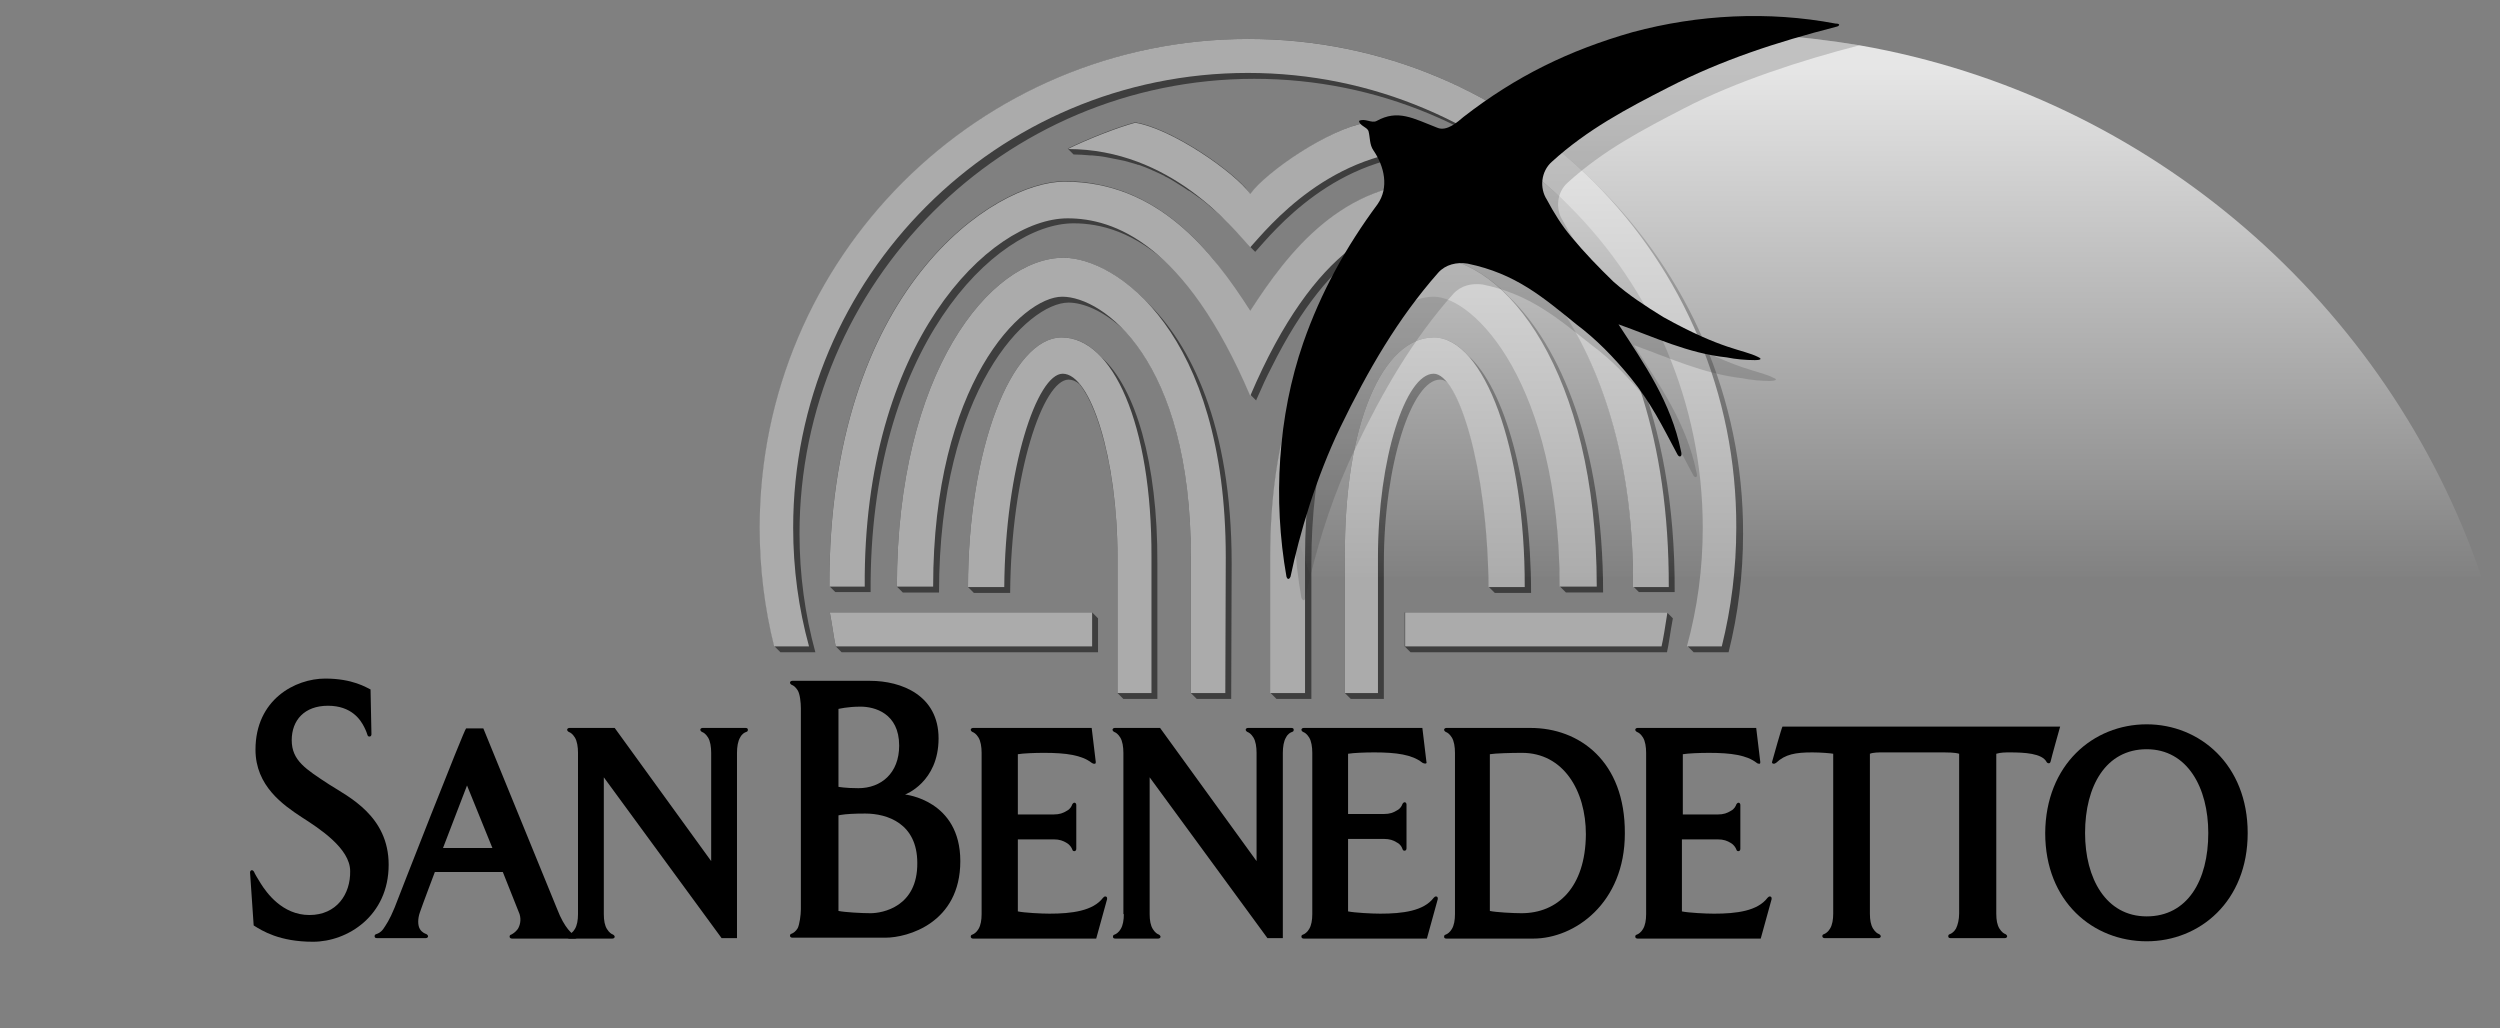 <?xml version="1.0" encoding="utf-8"?>
<!-- Generator: Adobe Illustrator 25.4.1, SVG Export Plug-In . SVG Version: 6.00 Build 0)  -->
<svg version="1.1" id="Artwork" xmlns="http://www.w3.org/2000/svg" xmlns:xlink="http://www.w3.org/1999/xlink" x="0px" y="0px"
	 viewBox="0 0 551.9 227" style="enable-background:new 0 0 551.9 227;" xml:space="preserve">
<rect x="0" y="0" width="551.9" height="227" fill="#808080" stroke="none"/>
<style type="text/css">
	.st0{opacity:0.8;fill:#2D2D2D;enable-background:new    ;}
	.st1{fill-rule:evenodd;clip-rule:evenodd;fill:#ABABAB;}
	.st2{fill:url(#SVGID_1_);}
	.st3{opacity:0.2;fill:#2D2D2D;enable-background:new    ;}
	.st4{fill-rule:evenodd;clip-rule:evenodd;}
</style>
<g>
	<path class="st0" d="M289.5,124.3v30h-7.7l0,0l0,0l-1.3-1.3v-30c0-49.8,24.3-66.1,35.7-66.1c5.5,0,11.6,3,17.1,8.8
		c11.1,10.7,20.6,32.7,20.6,65.1h-8.2l0,0l0,0l-1.3-1.3c0-30.4-8.7-51.2-17.1-60.1c-3.5-3.3-6.9-4.9-9.4-4.9
		C308.7,64.6,289.5,80.7,289.5,124.3z M243.3,79c-2.7-3-5.7-4.5-8.9-4.5c-11.2,0-20.7,24.8-20.7,55.1l1.3,1.3l0,0l0,0h8
		c0.2-26.5,7.3-47.1,12.9-47.1c0.8,0,1.6,0.3,2.4,1c4.6,5.6,8.4,20.9,8.4,38.2v30l1.3,1.3l0,0l0,0h7.5v-30
		C255.6,102,250.6,85.6,243.3,79z M253.1,66.6c-6.5-6.8-13.5-9.7-18.3-9.7c-16.1,0-36.8,25.2-36.8,72.6l1.3,1.3l0,0l0,0h8
		c0-44.8,19.6-64,28.6-64c3.2,0,7.7,1.8,12.2,6c7.7,8.1,14.8,23.6,14.8,50.2v30l1.3,1.3l0,0l0,0h7.6l0.1-30
		C271.9,93.8,262.8,75.9,253.1,66.6z M317.9,83.8c0.6,0,1.1,0.2,1.7,0.7c4.6,5.7,9,23.4,9.1,45.1l1.3,1.3l0,0l0,0h8
		c0-24.4-5.8-45.2-13.9-52.4c-2.3-2.6-4.9-4-7.6-4c-11.2,0-19.8,19-19.6,48.5v30l1.3,1.3l0,0l0,0h7.3v-30
		C305.5,102.5,311.7,83.8,317.9,83.8z M368,135.2L368,135.2h-57.9v7.5l1.3,1.3l0,0l0,0H368c0.4-1.7,0.7-4.3,1.3-7.5L368,135.2
		L368,135.2z M343.3,54c-9.6-9.7-19.7-13.9-26-13.9c-20.7,0-33,15.8-41.4,28.8c-3.3-5-6.9-10.8-11.4-15.4
		C257.2,45.9,247.7,40,235,40c-15.3,0-52.1,23.3-51.9,89.4l1.3,1.3l0,0l0,0h7.8c-0.4-53.8,27.6-81.4,44.8-81.4
		c5.8,0,13.5,1.8,21.7,9.7c5.7,5.9,11.6,14.8,17.3,28.1l1.3,1.3l0,0l0,0c0.1-0.3,0.2-0.5,0.3-0.7c1-2.3,2-4.5,3.1-6.6
		c13.5-27.2,27.8-31.8,37.1-31.8c5.8,0,12.9,3.2,19.6,9.7c12.4,12.7,23.4,36.3,23.1,70.4l1.3,1.3l0,0l0,0h7.9
		C369.9,91.4,356.9,67.1,343.3,54z M352.6,40.9C333,21,305.8,8.6,275.7,8.6c-59.5,0-107.9,48.4-107.9,107.9c0,9,1.1,17.8,3.2,26.2
		l1.3,1.3l0,0l0,0h7.7c-2.3-8.4-3.5-17.1-3.5-26.2c0-55.4,45-100.4,100.4-100.4c27.4,0,52.2,11,70.4,28.8
		c17.8,18.1,28.8,42.9,28.8,70.3c0,9.1-1.2,17.8-3.5,26.2l1.3,1.3l0,0l0,0h7.7c2.1-8.4,3.2-17.2,3.2-26.2
		C384.9,87.7,372.5,60.5,352.6,40.9z M242.4,136.5l-1.3-1.3h-57.9c0.6,3.2,0.9,5.8,1.3,7.5l1.3,1.3l0,0l0,0h56.6V136.5L242.4,136.5
		L242.4,136.5z M301.6,27.1c-8.2,1.3-21.9,11-25.6,15.8c-0.4-0.4-0.6-0.9-1.1-1.5c-4.7-5.1-16.9-13.2-24.3-14.4
		c-4.1,1.1-10.6,3.7-14.9,5.8l0,0l0,0l1.3,1.3c1.2,0,2.4,0.1,3.6,0.2c0.1,0,0.3,0,0.4,0c1.1,0.1,2.2,0.2,3.2,0.4
		c0.2,0,0.3,0.1,0.5,0.1c1,0.2,2,0.4,3,0.6c0.2,0,0.3,0.1,0.5,0.1c1,0.3,1.9,0.5,2.8,0.8c0.1,0.1,0.3,0.1,0.4,0.1
		c0.9,0.3,1.9,0.7,2.8,1.1c0.1,0,0.1,0.1,0.2,0.1c0.9,0.4,1.8,0.8,2.6,1.2c0,0,0.1,0,0.1,0.1c0.9,0.4,1.7,0.9,2.5,1.4
		c0.1,0.1,0.2,0.1,0.3,0.2c0.8,0.5,1.5,0.9,2.2,1.4c0.1,0.1,0.2,0.2,0.4,0.2c0.7,0.5,1.4,1,2,1.4c0.1,0.1,0.2,0.2,0.3,0.2
		c0.7,0.5,1.3,1,1.9,1.5c0.1,0.1,0.2,0.1,0.2,0.2c0.6,0.5,1.2,1,1.8,1.5c0,0,0,0,0.1,0.1c0.6,0.5,1.1,1,1.7,1.5l0.1,0.1
		c0.3,0.2,0.5,0.5,0.7,0.7c2.1,2.1,3.6,3.9,4.5,5l1.3,1.3c3.9-4.3,17.7-21.7,40.5-21.7c-0.9-0.4-1.9-0.8-2.9-1.3c0.5,0,1,0,1.6,0
		C312.1,30.8,305.7,28.2,301.6,27.1z"/>
	<path id="fontana_1_" class="st1" d="M310.2,135.2v7.5h56.6c0.4-1.7,0.8-4.3,1.3-7.5H310.2z M183.2,135.2c0.6,3.2,0.9,5.8,1.3,7.5
		h56.6v-7.5H183.2z M317.3,40.1c-20.9,0-32.9,15.5-41.3,28.5c-8.4-13.1-20.3-28.5-41-28.5c-15.3,0-52.1,23.3-51.9,89.4h7.8
		c-0.4-53.7,27.6-81.3,44.8-81.3c10.1,0,25.9,5.4,40.3,39.2c14.4-33.8,30.4-39.2,40.5-39.2c17,0,44.4,27.6,44,81.4h7.9
		C368.6,63.5,332.4,40.1,317.3,40.1z M301.6,27.1c-8.2,1.3-22,10.8-25.6,15.7c-3.5-4.8-17.3-14.4-25.4-15.7
		c-4.1,1.1-10.6,3.7-14.9,5.8c22.8,0,36.4,17.4,40.3,21.7c3.9-4.3,17.8-21.7,40.5-21.7C312,30.8,305.7,28.2,301.6,27.1z M317.3,40.1
		c-20.9,0-32.9,15.5-41.3,28.5c-8.4-13.1-20.3-28.5-41-28.5c-15.3,0-52.1,23.3-51.9,89.4h7.8c-0.4-53.7,27.6-81.3,44.8-81.3
		c10.1,0,25.9,5.4,40.3,39.2c14.4-33.8,30.4-39.2,40.5-39.2c17,0,44.4,27.6,44,81.4h7.9C368.6,63.5,332.4,40.1,317.3,40.1z
		 M310.2,135.2v7.5h56.6c0.4-1.7,0.8-4.3,1.3-7.5H310.2z M316.1,56.9c-11.4,0-35.7,16.3-35.7,66.1v30h7.7v-30
		c0-43.7,19.2-57.5,28.4-57.5c8.9,0,27.8,19.2,27.8,64h8.2C352.5,82.1,332.2,56.9,316.1,56.9z M316.5,74.5
		c-11.2,0-19.8,19-19.6,48.5v30h7.3v-30c0-21.8,6.1-40.5,12.3-40.5c5.4,0,11.9,20.6,12.1,47.1h8C336.7,99.3,327.7,74.5,316.5,74.5z
		 M301.6,27.1c-8.2,1.3-22,10.8-25.6,15.7c-3.5-4.8-17.3-14.4-25.4-15.7c-4.1,1.1-10.6,3.7-14.9,5.8c22.8,0,36.4,17.4,40.3,21.7
		c3.9-4.3,17.8-21.7,40.5-21.7C312,30.8,305.7,28.2,301.6,27.1z M234.8,56.9c-16.1,0-36.8,25.2-36.8,72.6h8c0-44.8,19.6-64,28.5-64
		c9,0,28.4,13.8,28.4,57.5v30h7.6l0.1-30C270.6,73.2,246.3,56.9,234.8,56.9z M234.4,74.5c-11.2,0-20.7,24.8-20.7,55.1h8
		c0.2-26.5,7.3-47.1,12.9-47.1c6.2,0,12.1,18.7,12.1,40.5v30h7.5v-30C254.3,93.5,245.6,74.5,234.4,74.5z M183.2,135.2
		c0.6,3.2,0.9,5.8,1.3,7.5h56.6v-7.5H183.2z M317.3,40.1c-20.9,0-32.9,15.5-41.3,28.5c-8.4-13.1-20.3-28.5-41-28.5
		c-15.3,0-52.1,23.3-51.9,89.4h7.8c-0.4-53.7,27.6-81.3,44.8-81.3c10.1,0,25.9,5.4,40.3,39.2c14.4-33.8,30.4-39.2,40.5-39.2
		c17,0,44.4,27.6,44,81.4h7.9C368.6,63.5,332.4,40.1,317.3,40.1z M310.2,135.2v7.5h56.6c0.4-1.7,0.8-4.3,1.3-7.5H310.2z M316.1,56.9
		c-11.4,0-35.7,16.3-35.7,66.1v30h7.7v-30c0-43.7,19.2-57.5,28.4-57.5c8.9,0,27.8,19.2,27.8,64h8.2
		C352.5,82.1,332.2,56.9,316.1,56.9z M316.5,74.5c-11.2,0-19.8,19-19.6,48.5v30h7.3v-30c0-21.8,6.1-40.5,12.3-40.5
		c5.4,0,11.9,20.6,12.1,47.1h8C336.7,99.3,327.7,74.5,316.5,74.5z M301.6,27.1c-8.2,1.3-22,10.8-25.6,15.7
		c-3.5-4.8-17.3-14.4-25.4-15.7c-4.1,1.1-10.6,3.7-14.9,5.8c22.8,0,36.4,17.4,40.3,21.7c3.9-4.3,17.8-21.7,40.5-21.7
		C312,30.8,305.7,28.2,301.6,27.1z M234.8,56.9c-16.1,0-36.8,25.2-36.8,72.6h8c0-44.8,19.6-64,28.5-64c9,0,28.4,13.8,28.4,57.5v30
		h7.6l0.1-30C270.6,73.2,246.3,56.9,234.8,56.9z M234.4,74.5c-11.2,0-20.7,24.8-20.7,55.1h8c0.2-26.5,7.3-47.1,12.9-47.1
		c6.2,0,12.1,18.7,12.1,40.5v30h7.5v-30C254.3,93.5,245.6,74.5,234.4,74.5z M183.2,135.2c0.6,3.2,0.9,5.8,1.3,7.5h56.6v-7.5H183.2z
		 M316.5,74.5c-11.2,0-19.8,19-19.6,48.5v30h7.3v-30c0-21.8,6.1-40.5,12.3-40.5c5.4,0,11.9,20.6,12.1,47.1h8
		C336.7,99.3,327.7,74.5,316.5,74.5z M234.4,74.5c-11.2,0-20.7,24.8-20.7,55.1h8c0.2-26.5,7.3-47.1,12.9-47.1
		c6.2,0,12.1,18.7,12.1,40.5v30h7.5v-30C254.3,93.5,245.6,74.5,234.4,74.5z M316.1,56.9c-11.4,0-35.7,16.3-35.7,66.1v30h7.7v-30
		c0-43.7,19.2-57.5,28.4-57.5c8.9,0,27.8,19.2,27.8,64h8.2C352.5,82.1,332.2,56.9,316.1,56.9z M234.8,56.9
		c-16.1,0-36.8,25.2-36.8,72.6h8c0-44.8,19.6-64,28.5-64c9,0,28.4,13.8,28.4,57.5v30h7.6l0.1-30C270.6,73.2,246.3,56.9,234.8,56.9z
		 M275.6,8.6c-59.5,0-107.9,48.3-107.9,107.9c0,9,1.1,17.8,3.2,26.2h7.7c-2.3-8.4-3.5-17.1-3.5-26.2c0-55.4,45-100.4,100.4-100.4
		s100.4,45,100.4,100.4c0,9.1-1.2,17.8-3.5,26.2h7.7c2.1-8.4,3.2-17.2,3.2-26.2C383.5,56.9,335.2,8.6,275.6,8.6z"/>
	
		<linearGradient id="SVGID_1_" gradientUnits="userSpaceOnUse" x1="417.332" y1="98.472" x2="417.332" y2="212.443" gradientTransform="matrix(1 0 0 -1 0 227.564)">
		<stop  offset="0" style="stop-color:#FFFFFF;stop-opacity:0"/>
		<stop  offset="1" style="stop-color:#FFFFFF;stop-opacity:0.8"/>
	</linearGradient>
	<path class="st2" d="M410.5,10c-6.6-1.1-13.3-1.9-20.1-2.3c-9,0.2-17.8,1.6-26.5,4c-14,3.9-25.7,9.7-37.3,18.6
		c-1.1,1-3.2,2.8-5,2.6c-19.6,19.5-29.4,49.2-34.7,87.2l2.4,7.1v0.1h258.5C527.2,67.1,474.8,21.2,410.5,10z"/>
	<path class="st3" d="M370.7,74.6c-3.9-2.4-7.6-4.8-11-7.8c-3.4-3.2-6.3-6.3-9.3-9.9c-2.2-2.6-3.9-5.4-5.4-8.2
		c-1.7-2.6-1.3-6.3,1.1-8.4c7.8-7.1,16.6-11.7,25.7-16.4c11.4-5.9,25.9-10.6,38.7-13.9c-6.6-1.1-13.3-1.9-20.1-2.3
		c-9,0.2-17.8,1.6-26.5,4c-14,3.9-25.7,9.7-37.3,18.6c-1.1,1-3.2,2.8-5,2.6c-0.3,0-0.5-0.1-0.8-0.2c-5.4-2.1-8.8-4.1-13.4-1.5
		c-1.1,0.6-2.6-0.7-3.9,0c0.2,1.1,1.7,1.3,1.9,2.4c0.4,1.5,0.2,3,1.1,4.3c2.4,3.5,3.5,8.2,0.9,11.9c-6.9,9.4-12.4,19.4-16.4,30.6
		c-5.6,16.2-6.7,34.7-3.7,51.6c0.2,0.4,0.6,0.9,0.9,0c0.3-1.6,0.7-3.2,1.1-4.9c2.1-8.6,5.3-18.7,9.9-28.1
		c6.1-12.7,12.7-24.1,21.6-34.1c1.7-1.9,4.1-2.4,6.5-2.1c10.6,2.2,16.6,7.5,24.1,13.4c4.5,3.3,8.2,7.3,11.9,11.7
		c4.7,5.6,7.3,11,10.5,17c0.4,0.7,1.1,0.6,0.7-0.7c-2.2-10.8-8-19-13.8-28c7.8,2.8,15.3,6.3,23.9,7.3c1.9,0.4,4.3,0.6,6.1,0.6
		c0.8,0,2.1-0.2,0.8-0.7C388.2,81.7,383.7,81.9,370.7,74.6z"/>
	<path class="st4" d="M300,26.7c1.3-0.7,2.8,0.6,3.9,0c4.7-2.6,8-0.6,13.4,1.5c2.1,0.9,4.5-1.3,5.8-2.4c11.6-9,23.3-14.7,37.3-18.7
		c14.5-3.9,30-4.7,44.8-1.9c1.3,0,0.8,0.6,0.2,0.7c-13.2,3.4-25.2,7.3-37.1,13.4c-9.2,4.7-17.9,9.3-25.7,16.4
		c-2.4,2.1-2.8,5.8-1.1,8.4c1.5,2.8,3.2,5.6,5.4,8.2c3,3.6,6,6.7,9.3,9.9c3.4,3,7.1,5.4,11,7.8c13.1,7.3,17.5,7.1,20.9,8.8
		c1.3,0.6,0,0.7-0.7,0.7c-1.9,0-4.3-0.2-6.2-0.6c-8.6-0.9-16-4.5-23.9-7.3c5.8,8.9,11.6,17.2,13.8,28c0.4,1.3-0.4,1.5-0.8,0.7
		c-3.2-6-5.8-11.4-10.4-17c-3.7-4.5-7.5-8.4-11.9-11.7c-7.4-6-13.4-11.2-24-13.4c-2.4-0.4-4.9,0.2-6.5,2
		c-8.9,10.1-15.5,21.5-21.6,34.1c-5.4,11.2-9,23.5-11,33c-0.4,0.9-0.8,0.4-0.9,0c-3-17-1.9-35.4,3.7-51.6
		c3.9-11.2,9.5-21.3,16.4-30.6c2.6-3.7,1.5-8.4-0.9-11.9c-0.9-1.3-0.7-2.8-1.1-4.3C301.7,28,300.2,27.8,300,26.7"/>
	<path d="M314.9,168.2c-0.1-0.7-0.9-7.5-0.9-7.5h-26.2c-0.3,0-0.5,0.2-0.5,0.4s0.2,0.4,0.4,0.5c0.3,0.1,0.8,0.4,1.3,1.2
		s0.7,2.1,0.7,3.4v35.6c0,1.3-0.2,2.5-0.7,3.3c-0.4,0.7-1,1.1-1.3,1.2c-0.3,0.1-0.4,0.2-0.4,0.5c0,0.2,0.2,0.4,0.5,0.4H315l2.4-8.7
		c0-0.1,0-0.1,0-0.2c0-0.3-0.2-0.4-0.4-0.4c-0.2,0-0.3,0.1-0.5,0.3c-2.2,2.9-6.8,3.5-11.8,3.5c-1.8,0-5.7-0.2-7.1-0.5v-16h7.9
		c1.3,0,2.1,0.3,2.9,0.8c0.8,0.4,1.1,1.1,1.2,1.4c0.1,0.3,0.2,0.4,0.5,0.4c0.2,0,0.4-0.2,0.4-0.5v-9.7c0-0.3-0.2-0.5-0.4-0.5
		c-0.2,0-0.4,0.2-0.5,0.4c-0.1,0.3-0.4,1-1.2,1.4c-0.8,0.5-1.6,0.8-2.9,0.8h-7.9v-13.3c1.2-0.2,3.7-0.3,5.8-0.3
		c4.9,0,8.3,0.5,10.5,2.2c0.1,0.1,0.3,0.2,0.4,0.2C314.9,168.7,315,168.4,314.9,168.2z"/>
	<path d="M473.9,159.9c-11.8,0-22.3,8.9-22.4,24c0,15.2,10.6,23.9,22.4,23.9c11.7,0,22.3-8.8,22.3-23.9
		C496.2,168.8,485.6,159.9,473.9,159.9z M473.9,202.3c-9,0-13.6-8.4-13.6-18.4c0-10.4,4.6-18.5,13.6-18.5s13.6,8.5,13.6,18.5
		C487.5,194.4,482.9,202.3,473.9,202.3z"/>
	<path d="M248.1,201.8c0,1.3-0.2,2.5-0.7,3.3c-0.4,0.7-1,1.1-1.3,1.2c-0.3,0.1-0.4,0.2-0.4,0.5c0,0.2,0.1,0.4,0.5,0.4h9.5
		c0.3,0,0.5-0.2,0.5-0.4s-0.2-0.4-0.4-0.5c-0.3-0.1-0.8-0.4-1.3-1.2s-0.7-1.9-0.7-3.3v-30.2l26,35.5h3.4v-40.9
		c0-1.3,0.2-2.6,0.7-3.4c0.4-0.8,1-1.1,1.3-1.2c0.3-0.1,0.4-0.2,0.4-0.5c0-0.2-0.1-0.4-0.5-0.4h-9.6c-0.3,0-0.5,0.2-0.5,0.4
		s0.2,0.4,0.4,0.5c0.3,0.1,0.8,0.4,1.3,1.2s0.7,2.1,0.7,3.4l0,0v23.9l-21.3-29.4h-10c-0.3,0-0.5,0.2-0.5,0.4s0.2,0.4,0.4,0.5
		c0.3,0.1,0.8,0.4,1.3,1.2s0.7,2.1,0.7,3.4v35.6H248.1z"/>
	<path d="M127.6,201.8c0,1.3-0.2,2.5-0.7,3.3c-0.4,0.7-1,1.1-1.3,1.2c-0.3,0.1-0.4,0.2-0.4,0.5c0,0.2,0.2,0.4,0.5,0.4h9.5
		c0.3,0,0.5-0.2,0.5-0.4s-0.2-0.4-0.4-0.5c-0.3-0.1-0.8-0.4-1.3-1.2s-0.7-1.9-0.7-3.3v-30.2l26,35.5h3.4v-40.9
		c0-1.3,0.2-2.6,0.7-3.4c0.4-0.8,1-1.1,1.3-1.2c0.3-0.1,0.4-0.2,0.4-0.5c0-0.2-0.1-0.4-0.5-0.4h-9.5c-0.3,0-0.5,0.2-0.5,0.4
		s0.2,0.4,0.4,0.5c0.3,0.1,0.8,0.4,1.3,1.2s0.7,2.1,0.7,3.4l0,0v23.9l-21.3-29.4h-10c-0.3,0-0.5,0.2-0.5,0.4s0.2,0.4,0.4,0.5
		c0.3,0.1,0.8,0.4,1.3,1.2s0.7,2.1,0.7,3.4L127.6,201.8L127.6,201.8z"/>
	<path d="M87.1,200.4c-1.1,2.7-1.9,3.8-2.5,4.7c-0.6,0.8-1.2,1-1.5,1.1s-0.4,0.2-0.4,0.5c0,0.2,0.1,0.4,0.5,0.4H94
		c0.3,0,0.5-0.2,0.5-0.4s-0.2-0.4-0.4-0.5c-0.3-0.1-1-0.4-1.4-1.1c-0.5-0.8-0.5-2.3,0-3.7c0.5-1.5,3.3-8.9,3.3-8.9h15l3.7,9.3
		c0.4,1.3,0.1,2.5-0.4,3.3c-0.5,0.7-1.2,1.1-1.4,1.2c-0.3,0.1-0.4,0.2-0.4,0.5c0,0.2,0.2,0.4,0.5,0.4h14c0.3,0,0.4-0.3,0.4-0.4
		c0-0.2-0.1-0.4-0.4-0.4c-0.5,0.1-2.4-1.5-4-5.7l-16.3-39.9h-3.8C102.6,160.7,87.7,198.8,87.1,200.4z M97.8,187.2l5.3-13.8l5.6,13.8
		H97.8z"/>
	<path d="M241.9,168.2c-0.1-0.7-0.9-7.5-0.9-7.5h-26.2c-0.3,0-0.5,0.2-0.5,0.4s0.2,0.4,0.4,0.5c0.3,0.1,0.8,0.4,1.3,1.2
		s0.7,2.1,0.7,3.4v35.6c0,1.3-0.2,2.5-0.7,3.3c-0.4,0.7-1,1.1-1.3,1.2c-0.3,0.1-0.4,0.2-0.4,0.5c0,0.2,0.2,0.4,0.5,0.4H242l2.4-8.7
		c0-0.1,0-0.1,0-0.2c0-0.3-0.2-0.4-0.4-0.4s-0.3,0.1-0.5,0.3c-2.2,2.9-6.9,3.5-11.8,3.5c-1.8,0-5.7-0.2-7-0.5v-15.9h7.9
		c1.3,0,2.1,0.3,2.9,0.8c0.7,0.4,1.1,1.1,1.2,1.4c0.1,0.3,0.2,0.4,0.5,0.4c0.2,0,0.4-0.2,0.4-0.5v-9.7c0-0.3-0.2-0.5-0.4-0.5
		s-0.4,0.2-0.5,0.4c-0.1,0.3-0.4,1-1.2,1.4c-0.8,0.5-1.6,0.8-2.9,0.8h-7.9v-13.3c1.2-0.2,3.7-0.3,5.8-0.3c4.9,0,8.3,0.5,10.5,2.2
		c0.2,0.1,0.3,0.2,0.5,0.2C241.9,168.7,241.9,168.4,241.9,168.2z"/>
	<path d="M391.2,168.2c-0.1,0.3,0.2,0.4,0.4,0.4c0.2,0,0.3-0.1,0.5-0.2c2-1.9,4.3-2.3,8-2.3c1.9,0,4.2,0.2,4.6,0.3v35.3
		c0,1.3-0.2,2.5-0.7,3.3c-0.4,0.7-1,1.1-1.3,1.2c-0.3,0.1-0.4,0.2-0.4,0.5c0,0.2,0.2,0.4,0.5,0.4h11.9c0.3,0,0.5-0.2,0.5-0.4
		s-0.2-0.4-0.4-0.5c-0.3-0.1-0.8-0.4-1.3-1.2s-0.7-1.9-0.7-3.3v-35.3c0.7-0.3,2-0.3,2.7-0.3c0,0,13.2,0,13.7,0s2.4,0,3.3,0.3v35.3
		c0,1.3-0.3,2.5-0.7,3.3c-0.4,0.7-1,1.1-1.3,1.2c-0.3,0.1-0.4,0.2-0.4,0.5c0,0.2,0.1,0.4,0.5,0.4h12c0.3,0,0.5-0.2,0.5-0.4
		s-0.2-0.4-0.4-0.5c-0.3-0.1-0.8-0.4-1.3-1.2s-0.7-1.9-0.7-3.3v-35.3c1-0.3,2-0.3,3-0.3c3.2,0,7.1,0.2,8.1,2.1
		c0.1,0.2,0.3,0.3,0.5,0.3s0.3-0.1,0.4-0.4c0.1-0.6,2.1-7.7,2.1-7.7h-61.3C393.3,160.7,391.5,167.1,391.2,168.2z"/>
	<path d="M68.3,202c-6,0-9.5-5-10.7-6.9c-0.7-1.1-1.4-2.3-1.5-2.6c-0.1-0.2-0.3-0.4-0.5-0.4s-0.4,0.2-0.4,0.5l0.8,11.7
		c1.9,1.2,5.7,3.6,13.1,3.6c7.6,0,16.7-5.7,16.7-17c0-10.8-8.9-15-13.1-17.7c-5.2-3.4-8.3-5.3-8.3-9.8c0-4.4,2.8-7.6,8-7.6
		s7.2,3.1,8,4.7c0.5,1,0.6,1.4,0.7,1.7s0.2,0.4,0.5,0.4c0.2,0,0.4-0.2,0.4-0.5l-0.2-9.9c-0.9-0.4-3.9-2.4-10-2.4
		c-6.6,0-15.4,4.6-15.4,15.7c0,8,6.1,12.2,10.2,14.9c3.9,2.5,10.7,6.9,10.7,11.9C77.4,197.4,74.3,202,68.3,202z"/>
	<path d="M337.9,160.7L337.9,160.7h-18.6c-0.3,0-0.5,0.2-0.5,0.4s0.2,0.4,0.4,0.5c0.3,0.1,0.8,0.4,1.3,1.2s0.7,2.1,0.7,3.4v35.6
		c0,1.3-0.2,2.5-0.7,3.3c-0.4,0.7-1,1.1-1.3,1.2c-0.3,0.1-0.4,0.2-0.4,0.5c0,0.2,0.1,0.4,0.5,0.4h19.2c9.1,0,20.2-7.8,20.2-23.2
		C358.8,168,348.6,160.7,337.9,160.7z M335.9,201.6c-1.8,0-5.7-0.2-7-0.5l0,0v-34.6l0,0c1.2-0.2,4.6-0.3,7.1-0.3
		c9.1,0,14.1,8.3,14.1,18C350,196,343.8,201.6,335.9,201.6z"/>
	<path d="M199.8,175.4c0,0,7.4-2.7,7.4-12.4c0-9.5-8.2-12.7-15.1-12.7h-17.2c-0.3,0-0.5,0.2-0.5,0.4s0.2,0.4,0.4,0.5
		c0.3,0.1,0.8,0.4,1.3,1.2s0.7,2.7,0.7,4v44.3c0,1.3-0.3,3.4-0.7,4.2c-0.4,0.7-1,1.1-1.3,1.2c-0.3,0.1-0.4,0.2-0.4,0.5
		c0,0.2,0.2,0.4,0.5,0.4h20.6c4.8,0,16.5-3.2,16.5-16.9C212,176.6,199.8,175.4,199.8,175.4z M190,156c3,0,8.5,1.4,8.5,8.6
		c0,6.1-4,9.4-9,9.4c-2.9,0-4.4-0.3-4.4-0.3v-17.2C185.2,156.5,187,156,190,156z M192.2,201.6c-1.9,0-5.7-0.2-7.1-0.5V180l0.5-0.1
		c1.2-0.2,3-0.3,5.4-0.3l0,0c4.9,0,11.5,2.2,11.5,10.9C202.6,200.2,194.8,201.6,192.2,201.6z"/>
	<path d="M388.6,168.2c-0.1-0.7-0.9-7.5-0.9-7.5h-26.2c-0.3,0-0.5,0.2-0.5,0.4s0.2,0.4,0.4,0.5c0.3,0.1,0.8,0.4,1.3,1.2
		s0.7,2.1,0.7,3.4v35.6c0,1.3-0.2,2.5-0.7,3.3c-0.4,0.7-1,1.1-1.3,1.2c-0.3,0.1-0.4,0.2-0.4,0.5c0,0.2,0.2,0.4,0.5,0.4h27.2l2.4-8.7
		c0-0.1,0-0.1,0-0.2c0-0.3-0.2-0.4-0.4-0.4c-0.2,0-0.3,0.1-0.5,0.3c-2.2,2.9-6.8,3.5-11.8,3.5c-1.9,0-5.7-0.2-7.1-0.5v-15.9h7.9
		c1.3,0,2.1,0.3,2.9,0.8c0.7,0.4,1.1,1.1,1.2,1.4c0.1,0.3,0.2,0.4,0.5,0.4c0.2,0,0.4-0.2,0.4-0.5v-9.7c0-0.3-0.2-0.5-0.4-0.5
		c-0.2,0-0.4,0.2-0.5,0.4c-0.1,0.3-0.4,1-1.2,1.4c-0.8,0.5-1.6,0.8-2.9,0.8h-7.7v-13.3c1.2-0.2,3.7-0.3,5.8-0.3
		c4.9,0,8.3,0.5,10.5,2.2c0.1,0.1,0.3,0.2,0.5,0.2C388.6,168.7,388.6,168.4,388.6,168.2z"/>
</g>
</svg>
